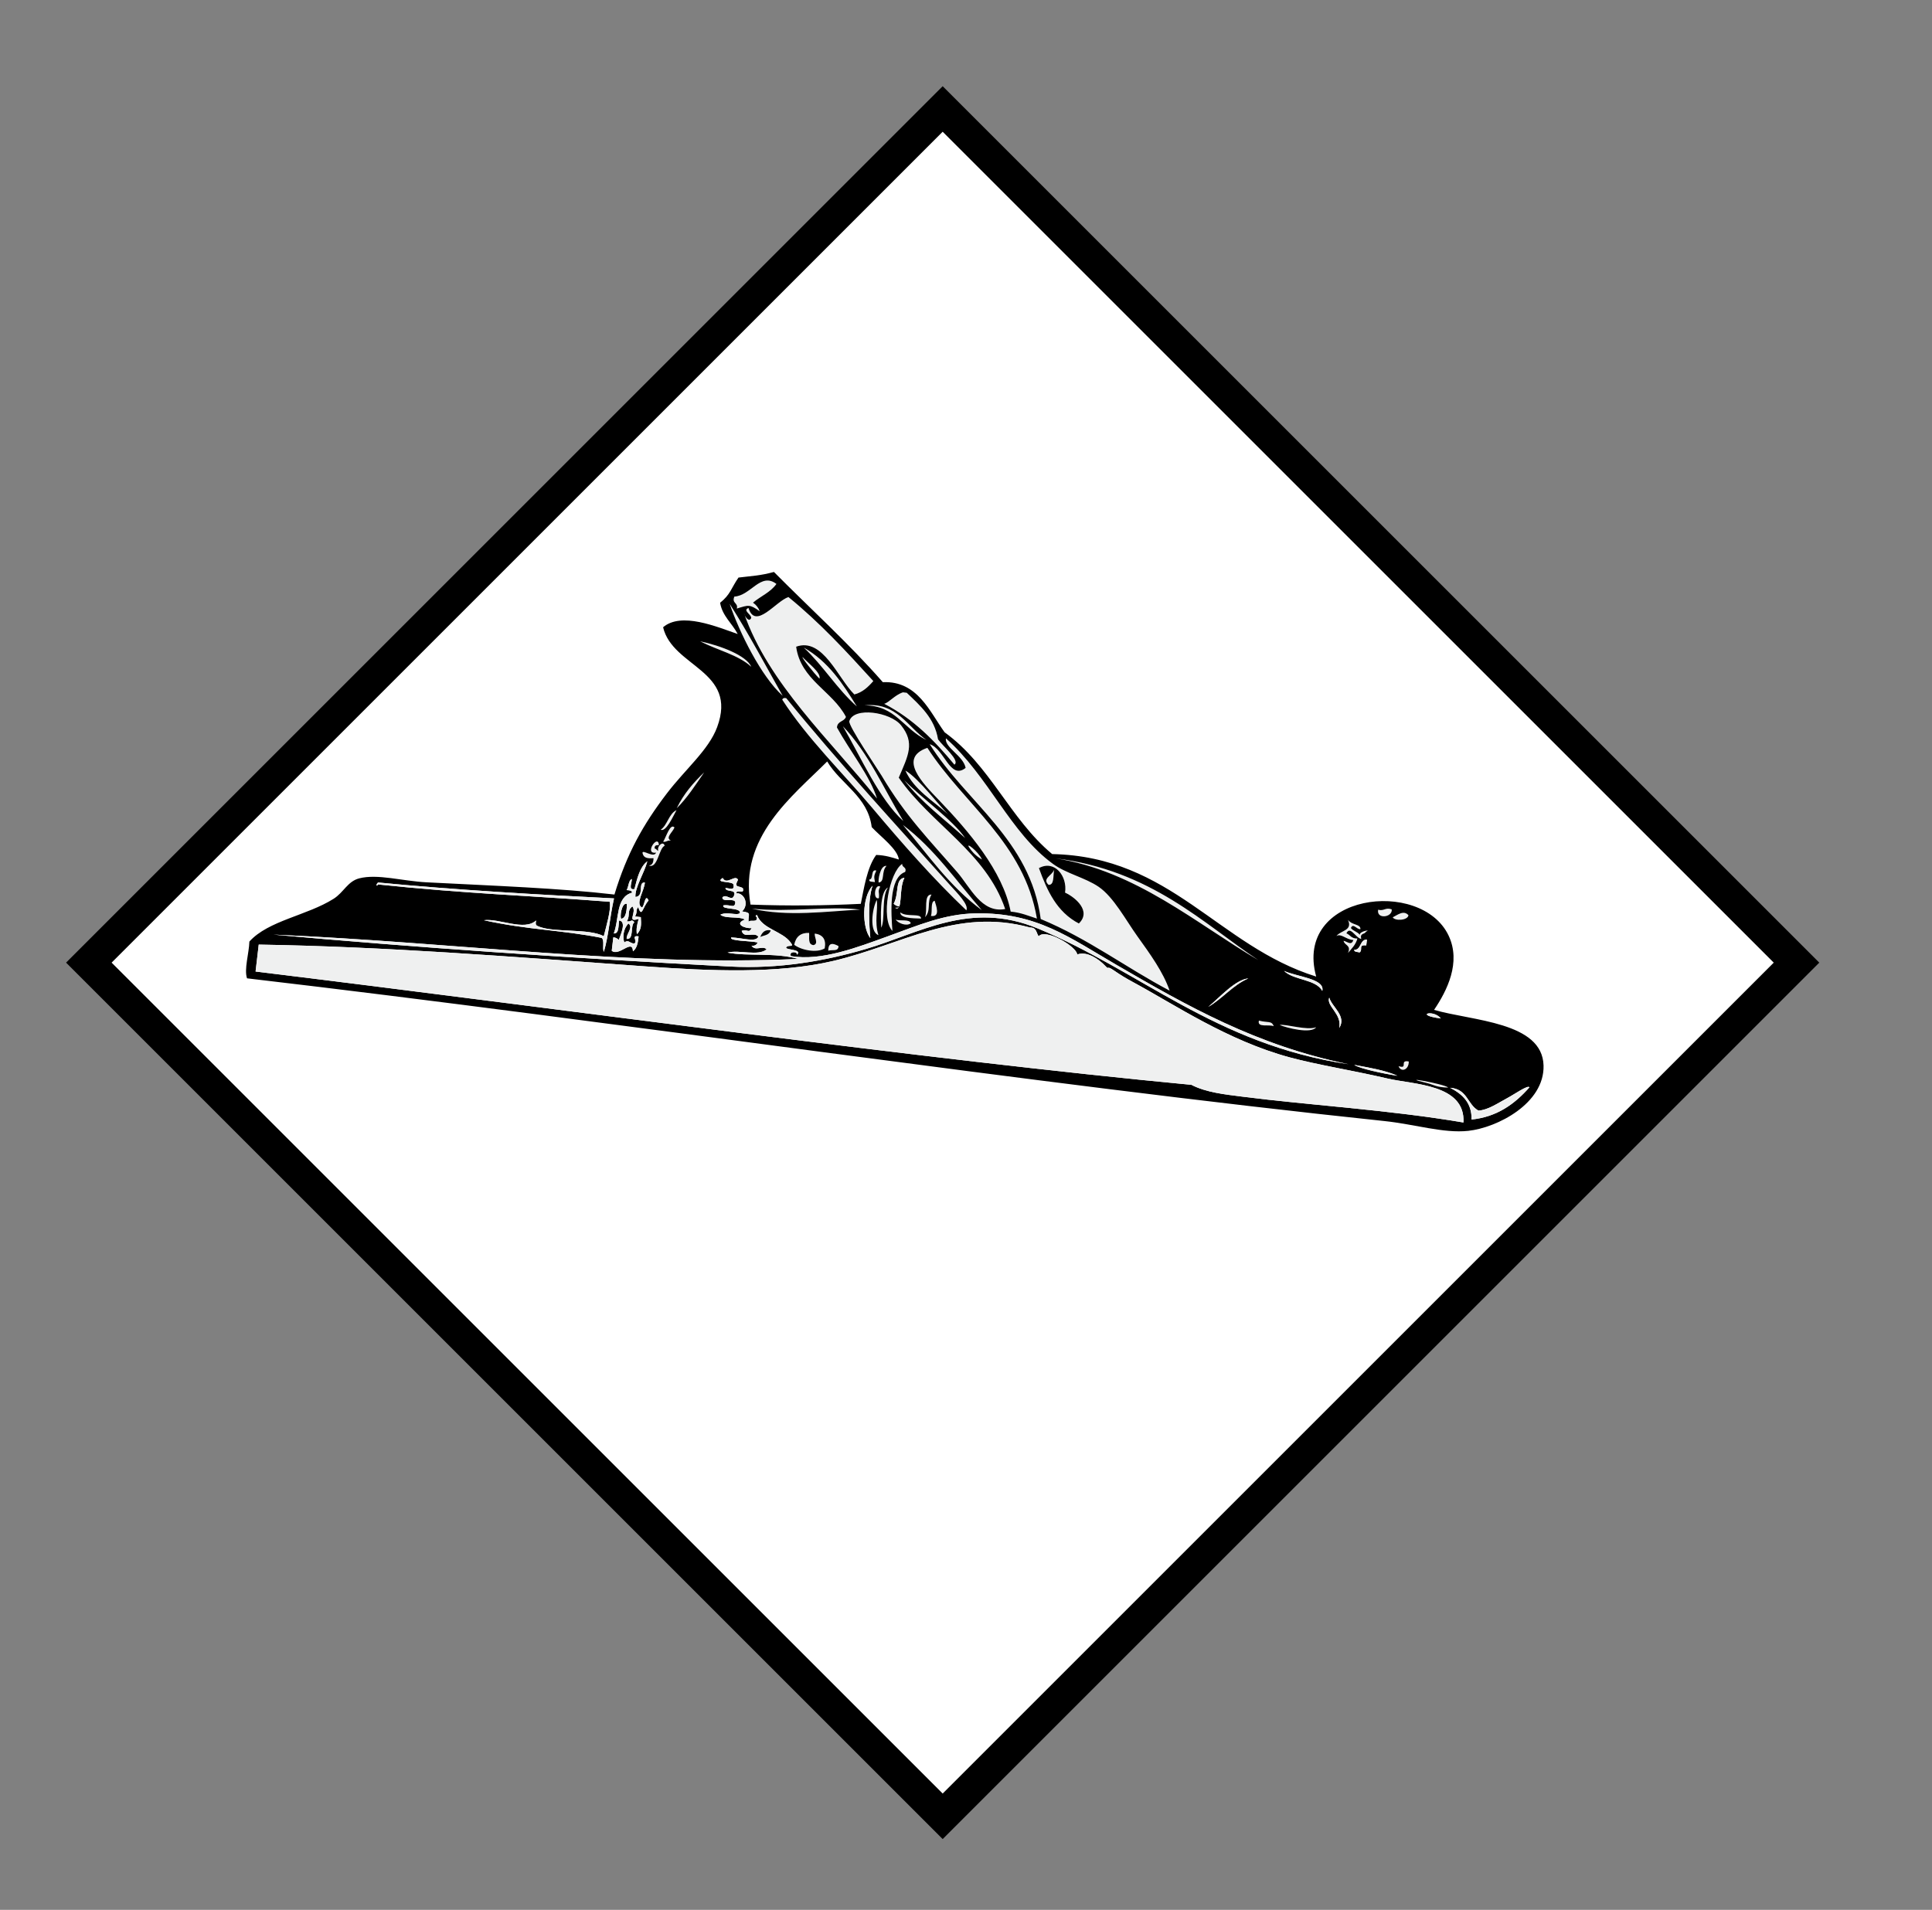 <?xml version="1.0" encoding="UTF-8" standalone="no"?>
<svg
   viewBox="0 0 180 177.97"
   version="1.1"
   id="svg132"
   sodipodi:docname="lvwwg-logo.svg"
   inkscape:version="1.1 (c68e22c387, 2021-05-23)"
   width="180"
   height="177.97"
   xmlns:inkscape="http://www.inkscape.org/namespaces/inkscape"
   xmlns:sodipodi="http://sodipodi.sourceforge.net/DTD/sodipodi-0.dtd"
   xmlns="http://www.w3.org/2000/svg"
   xmlns:svg="http://www.w3.org/2000/svg">
  <rect x="0" y="0" width="180" height="177.97" fill="#808080" stroke="none"/>
  <defs
     id="defs136" />
  <sodipodi:namedview
     id="namedview134"
     pagecolor="#ffffff"
     bordercolor="#666666"
     borderopacity="1.0"
     inkscape:pageshadow="2"
     inkscape:pageopacity="0.0"
     inkscape:pagecheckerboard="0"
     showgrid="false"
     inkscape:zoom="1.5280832"
     inkscape:cx="174.40149"
     inkscape:cy="88.67318"
     inkscape:window-width="2560"
     inkscape:window-height="1377"
     inkscape:window-x="-8"
     inkscape:window-y="-8"
     inkscape:window-maximized="1"
     inkscape:current-layer="svg132"
     width="489.58px" />
  <rect
     style="fill:#ffffff;fill-rule:evenodd;stroke:#000000;stroke-width:3;stroke-miterlimit:4;stroke-dasharray:none;stroke-opacity:1"
     id="rect160"
     width="112.5"
     height="112.5"
     x="69.283"
     y="-54.923"
     transform="rotate(45)" />
  <g
     transform="matrix(0.248,0.029,-0.029,0.248,27.586,48.092)"
     fill-rule="evenodd"
     id="g130">
    <g
       fill="#eff0f0"
       id="g52">
      <path
         d="m 165.91,10.842 c -0.765,2.7 1.779,2.06 1.432,4.336 4.258,-1.881 4.528,-2.179 8.598,0 -0.647,-1.274 -1.603,-2.238 -2.866,-2.891 2.551,-2.726 6.001,-4.546 7.88,-7.951 -6.376,-3.79 -9.015,5.488 -15.043,6.506 z"
         id="path2" />
      <path
         d="m 164.47,13.733 c 4.899,10.249 14.806,25.518 23.642,31.802 C 180.32,34.844 172.77,23.91 164.47,13.733 Z"
         id="path4" />
      <path
         d="m 193.85,26.743 c 8.014,5.888 14.017,13.805 22.208,19.515 C 209.913,38.484 203.61,30.87 193.85,26.743 Z"
         id="path6" />
      <path
         d="m 226.08,44.089 c 11.636,4.402 20.426,11.676 28.656,19.515 2.037,-1.755 -5.066,-6.32 -7.164,-8.673 -2.185,-7.674 -8.009,-11.676 -13.612,-15.901 h -1.432 c -2.961,1.389 -4.697,4.385 -6.448,5.059 z"
         id="path8" />
      <path
         d="m 188.12,46.98 c 11.167,13.503 25.266,24.201 37.97,36.139 12.59,11.833 25.494,23.539 39.402,33.971 0.76,-2.198 -4.142,-6.007 -7.164,-8.674 -22.231,-19.618 -47.351,-41.291 -68.774,-62.158 -0.834,-0.118 -1.275,0.159 -1.432,0.722 z"
         id="path10" />
      <path
         d="m 279.81,114.92 c -9.577,-20.213 -31.204,-28.267 -45.134,-44.089 2.501,-8.487 4.614,-13.591 -1.432,-19.515 -4.541,-4.448 -18.345,-4.902 -19.343,0.723 -0.299,1.685 12.841,16.839 14.328,18.792 10.648,13.982 20.25,21.556 32.238,32.525 5.418,4.957 10.785,14.277 19.343,11.564 z"
         id="path12" />
      <path
         d="m 211.76,54.208 c 8.216,10.998 16.695,25.542 26.506,32.525 C 229.63,75.69 222.513,63.115 211.76,54.208 Z"
         id="path14" />
      <path
         d="m 243.99,58.544 c -10.611,5.101 -0.066,13.418 6.448,18.792 12.421,10.248 26.91,23.657 31.522,38.307 3.922,-0.102 6.814,0.834 10.03,1.445 -8.033,-27.553 -31.938,-39.09 -47.999,-58.544 z"
         id="path16" />
      <path
         d="m 238.26,88.178 c 10.494,9.892 19.993,20.786 32.955,28.188 -10.712,-9.671 -20.114,-20.664 -32.955,-28.188 z"
         id="path18" />
      <path
         d="m 423.1,98.297 c -2.485,-0.58 -2.753,1.076 -5.015,0.723 -0.301,3.709 5.697,2.267 5.015,-0.723 z"
         id="path20" />
      <path
         d="m 296.29,98.297 c -0.798,2.425 -4.128,3.752 -1.432,5.782 2.228,-0.161 1.21,-3.597 1.432,-5.782 z"
         id="path22" />
      <path
         d="m 153.73,99.02 c -1.788,-1.521 -2.694,3.996 -3.582,5.782 1.286,0.092 1.511,-0.885 2.866,-0.723 -2.375,-0.877 0.172,-3.044 0.716,-5.059 z"
         id="path24" />
      <path
         d="m 423.81,101.19 c 0.944,1.369 5.733,0.532 5.731,-1.445 -2.061,-1.867 -4.226,0.543 -5.731,1.445 z"
         id="path26" />
      <path
         d="m 239.7,102.63 c -4.381,3.725 -5.704,21.131 -0.717,25.298 -1.179,-6.163 -3.805,-19.487 2.149,-22.406 0.523,-1.972 -1.422,-1.455 -1.432,-2.892 z"
         id="path28" />
      <path
         d="m 233.97,104.08 c -2.469,-0.047 -2.559,6.043 -2.149,6.505 2.365,-0.613 0.355,-4.079 2.149,-6.505 z"
         id="path30" />
      <path
         d="m 148.71,108.42 c -0.58,-0.137 -0.715,-0.725 -1.432,-0.723 -0.264,-1.229 0.558,-1.363 1.432,-1.445 -0.726,-4.401 -5.323,4.192 -0.717,2.892 -0.54,2.311 -5.3,-0.758 -5.015,0.723 0.55,1.768 1.982,1.911 4.299,1.445 0.2,1.647 -0.174,2.717 -1.432,2.891 3.448,1.093 2.978,-6.871 5.014,-7.95 -0.641,-1.953 -2.908,0.334 -2.149,2.167 z"
         id="path32" />
      <path
         d="m 230.38,106.25 c -2.257,-0.349 -0.537,3.313 -2.15,3.614 -0.132,0.614 0.28,0.682 0.717,0.723 h 1.433 c -0.643,-2.117 -0.643,-2.221 0,-4.337 z"
         id="path34" />
      <path
         d="m 235.4,112.03 c -2.943,2.216 -1.258,11.714 -0.718,15.179 1.23,-3.069 -1.319,-11.157 0.718,-15.179 z"
         id="path36" />
      <path
         d="m 232.53,112.03 c -2.235,-1.037 -2.235,5.373 0,4.337 -0.064,-2.7 -0.803,-2.061 0,-4.337 z"
         id="path38" />
      <path
         d="m 251.88,112.75 c -3.058,0.288 -0.683,6.057 -1.432,8.674 2.092,-2.834 -0.066,-5.466 1.432,-8.674 z"
         id="path40" />
      <path
         d="m 253.31,114.92 c -1.616,0.539 -0.28,4.055 -0.717,5.782 3.801,0.103 1.363,-4.186 0.717,-5.782 z"
         id="path42" />
      <path
         d="m 231.82,117.09 c -1.332,3.529 -1.482,12.082 2.149,13.01 -2.171,-4.89 -1.211,-9.448 -2.149,-13.01 z"
         id="path44" />
      <path
         d="m 241.13,120.7 c -0.054,2.737 7.825,1.219 7.881,1.446 0.052,-2.245 -5.615,0.208 -7.881,-1.446 z"
         id="path46" />
      <path
         d="m 226.08,121.43 c -12,-0.06 -25.957,4.166 -40.119,4.336 13.489,1.56 27.835,-2.274 40.119,-4.336 z"
         id="path48" />
      <path
         d="m 245.43,124.32 c -0.533,-1.63 -4.018,-0.282 -5.731,-0.723 1.037,1.212 4.264,2.117 5.731,0.723 z"
         id="path50" />
    </g>
    <path
       d="m 139.4,129.38 c -2.162,-0.205 -2.032,5.594 -1.432,5.782 1.946,-0.451 1.608,-4.213 1.432,-5.782 z"
       id="path54" />
    <g
       fill="#eff0f0"
       id="g92">
      <path
         d="m 210.32,132.27 c -0.197,1.268 2.017,3.606 0,4.337 -2.172,0.023 -1.785,-2.536 -2.149,-4.337 -3.094,0.253 -4.766,1.939 -5.015,5.06 2.902,1.692 8.695,2.166 11.462,0 0.22,-3.353 -1.256,-4.996 -4.298,-5.06 z"
         id="path56" />
      <path
         d="m 216.05,138.05 c 1.249,-0.668 3.846,0.025 3.582,-2.168 -1.979,-0.803 -4.017,-1.127 -3.582,2.168 z"
         id="path58" />
      <path
         d="m 400.17,145.28 c -3.372,1.675 -11.326,0.034 -13.611,0.723 2.727,0.803 12.048,2.05 13.611,-0.723 z"
         id="path60" />
      <path
         d="m 378.68,145.28 c -0.437,2.851 3.933,0.85 5.731,1.445 -1.011,-2.051 -2.315,-0.933 -5.731,-1.445 z"
         id="path62" />
      <path
         d="m 435.99,153.95 c -3.786,-0.276 0.326,2.929 -3.582,2.168 1.19,2.331 4,0.939 3.582,-2.168 z"
         id="path64" />
      <path
         d="m 451.75,161.9 c -1.708,-1.232 -20.406,-2.239 -7.88,-0.723 2.273,0.276 3.603,1.197 7.88,0.723 z"
         id="path66" />
      <path
         d="m 171.64,14.456 c -2.239,1.167 1.469,2.289 1.432,3.614 -0.648,1.959 -2.636,-0.609 -2.866,-1.446 12.168,25.067 37.399,43.218 57.312,62.881 -3.438,-7.856 -12.216,-16.584 -17.91,-24.574 -0.127,-2.538 2.42,-2.377 2.866,-4.336 -6.127,-8.999 -18.407,-11.786 -21.493,-23.852 9.502,-4.748 16.934,10.018 23.642,15.178 2.943,-1.127 4.781,-3.367 6.448,-5.782 -11.144,-9.717 -22.358,-19.364 -35.104,-27.465 -4.499,2.081 -10.81,13.747 -14.328,5.782 z"
         id="path68" />
      <path
         d="m 155.16,28.911 c 6.597,2.499 14.809,3.369 20.058,7.228 -2.286,-3.965 -12.174,-6.506 -20.058,-7.228 z"
         id="path70" />
      <path
         d="m 193.85,30.356 c -0.648,-0.098 4.901,5.501 7.164,7.228 0.362,-2.313 -4.832,-5.23 -7.164,-7.228 z"
         id="path72" />
      <path
         d="m 218.92,45.535 c 11.373,-1.375 15.421,7.082 24.358,10.119 -7.41,-3.892 -12.685,-12.829 -24.358,-10.119 z"
         id="path74" />
      <path
         d="m 250.44,54.208 c -0.133,3.519 7.23,5.707 8.597,10.119 -5.274,5.31 -8.64,-6.158 -14.329,-7.228 16.099,20.137 41.373,31.018 48.715,59.99 18.625,5.302 33.597,14.289 50.864,20.96 -3.178,-6.628 -8.803,-12.719 -14.327,-18.792 -4.964,-5.455 -10.479,-13.493 -16.477,-16.624 -5.425,-2.83 -12.536,-3.477 -17.91,-6.505 -17.254,-9.718 -27.655,-29.732 -45.132,-41.92 z m 50.864,52.04 c 4.061,1.329 10.675,5.725 6.448,10.842 -8.667,-3.303 -13.189,-10.787 -17.194,-18.792 5.378,-3.849 10.959,1.666 10.747,7.95 z"
         id="path76" />
      <path
         d="m 236.83,67.941 c 4.072,6.733 11.578,10.002 17.91,14.455 -2.778,-1.858 -12.882,-12.458 -17.91,-14.455 z"
         id="path78" />
      <path
         d="m 236.83,71.555 c 7.218,7.414 16.555,12.69 25.074,18.792 C 256.404,84.088 244.67,77.861 236.83,71.555 Z"
         id="path80" />
      <path
         d="m 153.73,91.792 c 3.426,-4.253 5.936,-9.43 8.597,-14.455 -3.471,4.207 -6.628,8.731 -8.597,14.455 z"
         id="path82" />
      <path
         d="m 269.07,97.575 c -1.673,-2.852 -7.479,-6.288 -5.015,-3.614 0.608,0.66 2.068,2.34 5.015,3.614 z"
         id="path84" />
      <path
         d="m 153.73,92.515 c -2.69,1.622 -2.712,5.938 -5.015,7.95 2.096,0.645 3.884,-5.219 5.015,-7.95 z"
         id="path86" />
      <path
         d="m 296.29,93.96 c 30.314,1.117 55.078,18.136 79.521,28.911 C 354.199,111.942 332.197,94.169 296.29,93.96 Z"
         id="path88" />
      <path
         d="m 403.75,110.58 c 1.536,-1.338 3.817,0.956 6.448,0.723 -0.496,2.266 -1.911,0.942 -3.582,0.723 0.443,1.722 3.122,1.187 2.149,4.337 1.112,-1.77 2.5,-3.261 2.865,-5.782 -2.254,0.346 -2.801,-1.029 -4.299,-1.445 1.074,-3.123 3.549,1.28 5.731,1.445 -0.821,-2.273 1.125,-1.757 1.433,-2.892 2.155,-1.152 -2.457,0.021 -2.149,1.446 -0.848,-1.072 -2.706,-1.125 -3.582,-2.169 0.607,-2.118 2.306,0.433 3.582,0 -0.184,-1.964 -3.227,-0.992 -5.015,-2.891 2.306,3.839 -2.283,4.205 -3.581,6.505 z"
         id="path90" />
    </g>
    <path
       d="m 179.52,0 c -5.079,2.023 -7.646,2.337 -12.896,3.614 -2.253,4.183 -2.254,6.72 -5.731,10.119 1.402,4.85 5.363,7.117 7.88,10.841 -8.067,-1.778 -21.875,-5.846 -27.939,0.723 5.201,14.418 29.68,12.706 24.357,34.693 -2.13,8.797 -9.914,16.882 -15.761,26.743 -7.468,12.592 -12.202,23.948 -15.044,39.752 -20.501,0.001 -44.782,1.963 -70.208,3.614 -9,0.585 -18.467,-1.101 -25.074,1.445 -4.185,1.613 -5.142,5.876 -8.598,8.674 -9.148,7.405 -23.244,10.874 -29.373,19.515 0.379,4.437 -0.819,10.463 0.717,13.732 142.39,0.01 293.92,5.181 427.69,3.614 11.429,-0.134 22.478,2.063 31.522,0 10.591,-2.416 27.081,-13.454 25.074,-27.466 -2.32,-16.2 -28.386,-13.418 -42.985,-15.9 3.948,-7.613 8.056,-18.777 2.149,-28.188 -12.698,-20.232 -59.33,-8.836 -47.282,20.96 -37.713,-7.099 -58.929,-38.233 -103.16,-33.97 -17.25,-11.268 -26.834,-30.267 -45.134,-40.476 -6.358,-6.862 -12.234,-17.979 -25.074,-15.901 -14.224,-12.87 -30.073,-24.107 -45.132,-36.138 z m 227.82,104.08 c 1.789,1.898 4.831,0.927 5.015,2.891 -1.276,0.433 -2.975,-2.118 -3.582,0 0.875,1.044 2.733,1.097 3.582,2.169 -0.307,-1.426 4.305,-2.599 2.149,-1.446 -0.308,1.135 -2.253,0.618 -1.433,2.892 -2.181,-0.165 -4.657,-4.568 -5.731,-1.445 1.498,0.416 2.045,1.791 4.299,1.445 -0.366,2.521 -1.754,4.013 -2.865,5.782 0.972,-3.15 -1.707,-2.615 -2.149,-4.337 1.671,0.22 3.087,1.543 3.582,-0.723 -2.631,0.233 -4.912,-2.061 -6.448,-0.723 1.297,-2.301 5.886,-2.667 3.581,-6.505 z M 180.96,4.336 c -1.879,3.404 -5.329,5.225 -7.88,7.951 1.263,0.653 2.218,1.617 2.866,2.891 -4.069,-2.179 -4.34,-1.881 -8.598,0 0.347,-2.276 -2.198,-1.636 -1.432,-4.336 6.027,-1.018 8.666,-10.296 15.043,-6.506 z m 5.015,4.337 c 12.746,8.102 23.96,17.749 35.104,27.465 -1.666,2.416 -3.505,4.655 -6.448,5.782 -6.707,-5.161 -14.14,-19.926 -23.642,-15.178 3.085,12.066 15.366,14.853 21.493,23.852 -0.446,1.959 -2.993,1.799 -2.866,4.336 5.694,7.99 14.472,16.718 17.91,24.574 -19.912,-19.664 -45.144,-37.814 -57.312,-62.881 0.228,0.837 2.216,3.405 2.866,1.446 0.036,-1.325 -3.671,-2.447 -1.432,-3.614 3.518,7.966 9.829,-3.7 14.328,-5.782 z m 2.15,36.862 c -8.835,-6.284 -18.741,-21.553 -23.642,-31.802 8.3,10.177 15.849,21.111 23.642,31.802 z m 27.939,0.722 c -8.191,-5.71 -14.194,-13.627 -22.208,-19.515 9.759,4.128 16.062,11.742 22.208,19.515 z m -40.835,-10.118 c -5.249,-3.859 -13.461,-4.729 -20.058,-7.228 7.885,0.722 17.773,3.263 20.058,7.228 z m 25.791,1.445 c -2.263,-1.727 -7.812,-7.326 -7.164,-7.228 2.333,1.998 7.527,4.915 7.164,7.228 z m 31.522,1.446 h 1.432 c 5.603,4.225 11.427,8.227 13.612,15.901 2.098,2.354 9.201,6.918 7.164,8.673 -8.23,-7.839 -17.02,-15.112 -28.656,-19.515 1.751,-0.674 3.487,-3.67 6.448,-5.059 z m 10.747,16.623 c -8.938,-3.037 -12.986,-11.494 -24.358,-10.119 11.672,-2.709 16.947,6.228 24.358,10.119 z m -53.73,-9.396 c 21.424,20.868 46.543,42.541 68.774,62.158 3.022,2.667 7.924,6.476 7.164,8.674 -13.908,-10.432 -26.812,-22.138 -39.402,-33.971 -12.702,-11.938 -26.803,-22.636 -37.97,-36.139 0.158,-0.562 0.599,-0.839 1.432,-0.722 z m 70.923,57.1 c -11.989,-10.97 -21.59,-18.543 -32.238,-32.525 -1.487,-1.953 -14.627,-17.107 -14.328,-18.792 0.998,-5.625 14.802,-5.171 19.343,-0.723 6.047,5.924 3.934,11.028 1.432,19.515 13.929,15.822 35.558,23.876 45.134,44.089 -8.558,2.712 -13.925,-6.608 -19.343,-11.564 z m 35.104,-7.229 c 5.374,3.028 12.485,3.675 17.91,6.505 5.998,3.131 11.514,11.169 16.477,16.624 5.525,6.073 11.15,12.164 14.327,18.792 -17.266,-6.671 -32.239,-15.658 -50.864,-20.96 -7.342,-28.972 -32.616,-39.853 -48.715,-59.99 5.688,1.069 9.053,12.537 14.329,7.228 -1.367,-4.412 -8.729,-6.6 -8.597,-10.119 17.477,12.188 27.879,32.202 45.132,41.92 z m -57.312,-9.395 c -9.811,-6.983 -18.29,-21.527 -26.506,-32.525 10.753,8.907 17.87,21.482 26.506,32.525 z m 53.73,30.356 c -3.215,-0.611 -6.109,-1.547 -10.03,-1.445 -4.612,-14.65 -19.1,-28.06 -31.522,-38.307 -6.514,-5.375 -17.058,-13.692 -6.448,-18.792 16.062,19.453 39.968,30.99 47.999,58.544 z m -37.253,-34.693 c -6.332,-4.453 -13.837,-7.722 -17.91,-14.455 5.027,1.997 15.132,12.597 17.91,14.455 z m -47.282,-14.455 c 6.037,7.883 16.606,11.193 19.343,22.406 3.813,3.218 10.592,7.037 11.462,10.841 -2.619,-0.49 -5.21,-1.008 -8.597,-0.723 -2.896,5.088 -3.098,13.195 -3.582,18.792 -13.108,2.195 -26.666,3.935 -40.835,5.06 -7.318,-24.535 10.789,-41.901 22.209,-56.376 z m 54.447,22.406 c -8.519,-6.102 -17.856,-11.378 -25.074,-18.792 7.84,6.306 19.574,12.533 25.074,18.792 z m -99.58,-13.01 c -2.66,5.025 -5.171,10.202 -8.597,14.455 1.969,-5.724 5.126,-10.248 8.597,-14.455 z m 108.89,39.03 c -12.962,-7.402 -22.46,-18.297 -32.955,-28.188 12.841,7.523 22.243,18.516 32.955,28.188 z M 264.062,93.96 c -2.464,-2.674 3.341,0.763 5.014,3.614 -2.946,-1.273 -4.406,-2.953 -5.014,-3.614 z m -115.34,6.505 c 2.303,-2.013 2.325,-6.328 5.015,-7.95 -1.133,2.731 -2.92,8.595 -5.015,7.95 z m 227.1,22.407 c -24.443,-10.775 -49.206,-27.794 -79.521,-28.911 35.907,0.208 57.909,17.981 79.521,28.911 z M 418.089,99.02 c 2.261,0.354 2.53,-1.303 5.015,-0.723 0.681,2.99 -5.317,4.432 -5.015,0.723 z m -265.07,5.06 c -1.355,-0.162 -1.581,0.814 -2.866,0.723 0.888,-1.786 1.795,-7.304 3.582,-5.782 -0.544,2.014 -3.091,4.181 -0.716,5.059 z m 276.53,-4.337 c 0.002,1.978 -4.788,2.814 -5.731,1.445 1.504,-0.902 3.67,-3.312 5.731,-1.445 z m -188.41,5.782 c -5.954,2.919 -3.327,16.243 -2.149,22.406 -4.988,-4.167 -3.665,-21.573 0.717,-25.298 0.01,1.437 1.955,0.92 1.432,2.892 z m -9.312,5.059 c -0.411,-0.462 -0.32,-6.552 2.149,-6.505 -1.794,2.427 0.216,5.893 -2.149,6.505 z m -80.954,-4.336 c -2.037,1.079 -1.565,9.043 -5.014,7.95 1.26,-0.174 1.632,-1.243 1.432,-2.891 -2.316,0.466 -3.749,0.322 -4.299,-1.445 -0.284,-1.48 4.475,1.588 5.015,-0.723 -4.606,1.301 -0.01,-7.293 0.717,-2.892 -0.874,0.082 -1.696,0.216 -1.432,1.445 0.719,-0.002 0.852,0.586 1.432,0.723 -0.759,-1.832 1.508,-4.119 2.149,-2.167 z m 79.521,4.336 h -1.433 c -0.436,-0.041 -0.848,-0.108 -0.717,-0.723 1.613,-0.301 -0.107,-3.963 2.15,-3.614 -0.643,2.117 -0.643,2.221 0,4.337 z m 8.597,8.673 c 0.557,-0.162 1.413,-0.02 1.432,-0.723 -0.985,0.031 -1.573,-0.34 -2.149,-0.723 1.645,-4.036 -0.679,-9.213 2.865,-10.119 -1.755,4.931 1.1,12.724 -2.149,11.565 z m 174.09,-3.613 c -0.843,-0.113 -2.033,0.124 -2.149,-0.724 2.696,-0.17 1.602,-4.165 4.298,-4.336 v 2.168 c -3.201,0.049 -0.913,1.653 -2.149,2.892 z m -178.38,11.564 c -0.54,-3.465 -2.225,-12.963 0.718,-15.179 -2.037,4.023 0.513,12.111 -0.718,15.179 z m -2.149,-10.841 c -2.235,1.036 -2.235,-5.374 0,-4.337 -0.803,2.276 -0.064,1.637 0,4.337 z m -1.432,15.177 c -3.634,-3.663 -4.92,-14.828 -1.432,-19.515 -1.278,5.843 0.546,15.176 1.432,19.515 z m 19.343,-10.118 c 0.749,-2.617 -1.626,-8.386 1.432,-8.674 -1.498,3.208 0.66,5.84 -1.432,8.674 z m -105.31,8.673 c 0.88,-0.4 0.522,-5.624 2.15,-2.891 -2.027,2.892 -1.649,6.895 -3.582,2.891 -0.923,1.704 0.094,1.345 -0.717,3.614 h 2.149 c 0.453,2.635 0.871,4.505 -0.716,6.505 -0.517,-1.802 -0.362,-3.546 0,-5.782 -4.499,2.15 -0.815,-2.268 -2.866,-4.337 -2.032,1.957 -0.247,3.272 -1.432,5.782 1.955,0.065 1.441,-1.204 2.865,0 -1.544,1.333 0.746,6.535 -2.149,6.505 -0.414,-1.932 2.119,-4.516 0,-5.782 -1.682,2.116 -1.649,5.352 -0.716,7.228 1.364,-1.354 1.799,-0.079 3.581,0 1.771,-0.848 -1.738,-3.003 1.432,-2.891 0.119,2.528 -0.189,4.627 -1.432,5.782 -0.745,-4.785 -4.87,2.64 -7.88,0.723 v -5.06 c 0.986,-0.031 1.573,0.341 2.149,0.723 0.232,-1.442 2.313,-7.128 -0.716,-7.228 -0.123,2.045 0.617,4.958 -1.432,5.06 1.433,-5.476 -0.883,-13.599 5.015,-15.901 -0.121,-0.842 -1.133,-0.785 -2.15,-0.723 0.655,-1.267 0.247,-3.606 1.433,-4.337 0.317,1.366 -0.974,4.356 1.432,3.614 0.577,-4.236 1.095,-8.531 3.581,-10.842 -0.62,4.444 -3.561,10.365 -2.865,13.732 3.439,-0.768 0.037,-5.636 2.865,-5.782 0.182,3.029 -2.752,8.305 0.001,9.397 z m 107.46,-9.396 c 0.436,-1.728 -0.899,-5.243 0.717,-5.782 0.646,1.595 3.085,5.884 -0.717,5.782 z m -50.864,15.901 c 1.957,1.996 -1.05,0.679 -1.432,2.168 0.366,0.858 6.227,-0.163 4.298,2.169 0.284,-1.402 -3.263,-1.056 -2.149,0.723 11.629,0.597 24.338,-6.185 35.104,-11.564 10.606,-5.299 19.932,-10.733 31.522,-12.287 22.553,-3.024 35.767,4.902 54.447,13.01 27.736,12.038 55.362,23.822 90.268,26.743 -50.174,-1.571 -81.283,-25.614 -121.07,-36.862 -26.298,-7.434 -43.398,6.841 -63.043,15.179 -14.375,6.101 -31.015,11.114 -49.433,12.287 -59.301,3.776 -118.57,6.607 -170.5,7.95 69.22,-5.067 133.11,-3.567 195.58,-13.732 -9.022,-1.452 -18.943,1.33 -26.506,0.723 4.084,-1.661 11.547,0.086 14.328,-2.891 -1.673,-1.442 -4.036,1.349 -5.731,-0.723 1.233,0.038 1.838,-0.557 2.15,-1.446 -2.784,-0.348 -10.768,0.778 -10.03,-0.723 4.372,-0.366 9.225,0.861 10.03,-1.445 -1.846,-1.852 -5.176,1.538 -6.448,-1.445 2.1,-1.073 2.661,0.817 3.581,-1.445 -2.54,0.483 -6.854,-0.782 -2.866,-2.892 -2.499,-1.04 -7.152,0.658 -9.313,-0.723 2.239,-1.557 6.194,-0.268 7.164,-1.445 0.237,-2.319 -7.125,-0.322 -6.448,-2.169 2.674,-0.706 4.204,0.808 4.299,-1.445 -0.097,-2.07 -4.917,0.625 -5.015,-1.445 1.349,-1.821 3.723,1.518 4.299,-1.445 0.347,-2.277 -3.284,-0.542 -3.582,-2.169 1.27,-0.164 3.588,0.729 2.866,-1.445 -0.041,-1.702 -7.401,0.315 -4.299,-2.168 1.75,2.651 4.447,-1.999 5.731,0 -1.231,3.25 0.432,2.096 2.149,2.891 1.114,2.569 -2.432,0.437 -2.149,2.168 3.123,-0.408 5.224,3.82 2.866,6.506 3.863,0.086 2.312,0.752 2.865,3.613 0.529,-1.152 3.507,0.165 2.866,-2.168 -0.397,0.002 -0.814,-0.586 0,-0.723 2.502,4.941 10.034,4.81 13.61,8.67 z m -53.014,15.179 c 24.929,-1.106 49.675,-2.983 69.491,-10.119 24.8,-8.931 43.487,-25.286 71.64,-20.961 2.495,-0.348 2.503,1.812 3.582,2.892 1.988,-3.389 14.599,2.141 15.044,5.06 3.535,-1.808 8.281,0.856 10.747,2.891 2.141,1.768 0.142,-0.372 3.582,1.446 2.732,1.443 4.561,2.29 7.881,3.613 16.125,6.43 37.248,17.417 60.894,20.961 10.627,1.592 24.795,2.182 37.253,3.613 9.968,1.146 29.133,-1.338 30.088,13.01 -28.286,-1.476 -57.966,0.285 -83.103,0 -6.509,-0.073 -13.481,0.042 -19.343,-2.168 -102.24,2.209 -228.95,-0.809 -351.75,-1.445 v -10.119 c 46.893,-4.721 93.372,-6.429 144,-8.674 z m 85.252,-21.684 c -3.631,-0.928 -3.481,-9.48 -2.149,-13.01 0.938,3.562 -0.022,8.12 2.149,13.01 z m 15.044,-7.95 c -0.056,-0.228 -7.936,1.291 -7.881,-1.446 2.266,1.654 7.934,-0.799 7.881,1.446 z m -63.044,3.613 c 14.161,-0.17 28.118,-4.396 40.119,-4.336 -12.286,2.062 -26.631,5.896 -40.119,4.336 z m 53.73,-2.168 c 1.714,0.44 5.198,-0.907 5.731,0.723 -1.467,1.394 -4.694,0.489 -5.731,-0.723 z m 161.19,7.95 c -2.831,-4.13 -11.192,-2.682 -15.044,-5.782 4.827,1.643 15.636,1.079 15.044,5.782 z m -354.62,1.447 c -0.28,1.108 -0.859,0.105 0,-0.724 29.004,-0.597 60.529,-2.466 88.118,-4.336 -0.773,7.331 -0.346,13.565 -1.433,20.237 -0.869,-1.291 -0.131,-4.205 -1.432,-5.06 -15.051,-1.217 -27.457,0.257 -44.417,-1.445 5.56,-1.443 15.495,2.391 19.343,-2.168 -0.059,1.649 0.071,1.826 1.432,2.168 6.28,1.578 18.326,-1.577 24.358,0.723 0.456,-3.818 1.65,-10.131 0.717,-13.01 -29.891,1.148 -53.403,3.227 -86.684,3.615 z m 313.07,9.395 c 3.956,-4.206 8.882,-11.27 13.612,-12.287 -5.465,3.159 -8.681,8.588 -13.612,12.287 z m -144.71,-5.059 c -2.767,2.166 -8.561,1.692 -11.462,0 0.25,-3.12 1.921,-4.807 5.015,-5.06 0.364,1.801 -0.023,4.36 2.149,4.337 2.017,-0.73 -0.197,-3.069 0,-4.337 3.041,0.064 4.517,1.707 4.298,5.06 z m 194.14,7.227 c 0.538,-5.374 -5.865,-7.558 -5.015,-10.841 1.419,3.401 7.337,6.075 5.015,10.841 z m 37.253,-7.95 c -10.217,-0.081 -3.269,-3.229 0,0 z m -226.38,-0.723 c 0.264,2.193 -2.333,1.5 -3.582,2.168 -0.435,-3.295 1.603,-2.971 3.582,-2.168 z M 386.579,146 c 2.286,-0.688 10.24,0.952 13.611,-0.723 -1.563,2.774 -10.884,1.527 -13.611,0.723 z m -2.15,0.723 c -1.798,-0.596 -6.169,1.405 -5.731,-1.445 3.416,0.512 4.72,-0.606 5.731,1.445 z m 47.999,9.396 c 3.908,0.761 -0.205,-2.444 3.582,-2.168 0.418,3.107 -2.392,4.499 -3.582,2.168 z m 41.551,7.228 c 2.825,-1.962 7.183,-5.935 7.88,-5.06 -4.726,6.796 -10.675,12.358 -20.059,14.455 -0.568,-6.173 -4.447,-9.005 -9.313,-10.842 6.508,-0.302 7.044,5.421 11.462,7.229 3.461,-0.559 6.928,-3.628 10.03,-5.782 z m -41.551,-3.614 c -5.552,-0.19 -14.256,-1.024 -16.477,-2.168 5.801,0.411 11.751,0.672 16.477,2.168 z m 11.463,1.445 c -12.527,-1.517 6.173,-0.51 7.88,0.723 -4.277,0.474 -5.607,-0.447 -7.88,-0.723 z"
       id="path94" />
    <g
       fill="#eff0f0"
       id="g108">
      <path
         d="m 241.13,107.69 c -3.543,0.906 -1.219,6.083 -2.865,10.119 0.576,0.383 1.164,0.754 2.149,0.723 -0.02,0.703 -0.876,0.561 -1.432,0.723 3.249,1.158 0.393,-6.635 2.149,-11.565 z"
         id="path96" />
      <path
         d="m 415.21,112.75 v -2.168 c -2.696,0.171 -1.602,4.166 -4.298,4.336 0.116,0.848 1.305,0.61 2.149,0.724 1.236,-1.239 -1.053,-2.843 2.149,-2.892 z"
         id="path98" />
      <path
         d="m 229.67,112.03 c -3.488,4.687 -2.202,15.852 1.432,19.515 -0.886,-4.34 -2.71,-13.673 -1.432,-19.515 z"
         id="path100" />
      <path
         d="m 145.13,120.7 c -2.829,0.146 0.574,5.015 -2.865,5.782 -0.696,-3.367 2.245,-9.288 2.865,-13.732 -2.486,2.311 -3.004,6.605 -3.581,10.842 -2.408,0.742 -1.115,-2.248 -1.432,-3.614 -1.187,0.73 -0.778,3.07 -1.433,4.337 1.017,-0.062 2.029,-0.119 2.15,0.723 -5.897,2.303 -3.581,10.426 -5.015,15.901 2.049,-0.102 1.309,-3.015 1.432,-5.06 3.029,0.1 0.949,5.785 0.716,7.228 -0.576,-0.382 -1.163,-0.754 -2.149,-0.723 v 5.06 c 3.01,1.917 7.135,-5.508 7.88,-0.723 1.243,-1.155 1.551,-3.254 1.432,-5.782 -3.17,-0.112 0.339,2.043 -1.432,2.891 -1.782,-0.079 -2.217,-1.354 -3.581,0 -0.933,-1.876 -0.967,-5.111 0.716,-7.228 2.119,1.267 -0.414,3.851 0,5.782 2.895,0.03 0.605,-5.172 2.149,-6.505 -1.424,-1.204 -0.911,0.065 -2.865,0 1.185,-2.51 -0.599,-3.825 1.432,-5.782 2.05,2.069 -1.633,6.487 2.865,4.337 -0.362,2.236 -0.516,3.98 0,5.782 1.588,-2 1.17,-3.87 0.717,-6.505 h -2.149 c 0.81,-2.27 -0.206,-1.91 0.716,-3.614 1.933,4.004 1.555,9.9e-4 3.582,-2.891 -1.627,-2.733 -1.27,2.49 -2.15,2.891 -2.754,-1.093 0.179,-6.369 -10e-4,-9.397 z m -7.164,14.456 c -0.599,-0.188 -0.728,-5.987 1.432,-5.782 0.175,1.568 0.513,5.33 -1.432,5.782 z"
         id="path102" />
      <path
         d="m 188.12,127.93 c -0.814,0.137 -0.397,0.725 0,0.723 0.64,2.333 -2.336,1.016 -2.866,2.168 -0.553,-2.861 0.998,-3.527 -2.865,-3.613 2.358,-2.686 0.258,-6.914 -2.866,-6.506 -0.283,-1.731 3.263,0.401 2.149,-2.168 -1.717,-0.795 -3.38,0.359 -2.149,-2.891 -1.285,-1.999 -3.982,2.651 -5.731,0 -3.102,2.483 4.258,0.466 4.299,2.168 0.722,2.174 -1.596,1.281 -2.866,1.445 0.298,1.627 3.929,-0.108 3.582,2.169 -0.576,2.963 -2.95,-0.376 -4.299,1.445 0.098,2.07 4.918,-0.625 5.016,1.445 -0.095,2.253 -1.625,0.739 -4.299,1.445 -0.677,1.847 6.685,-0.15 6.448,2.169 -0.97,1.178 -4.925,-0.111 -7.164,1.445 2.162,1.381 6.815,-0.317 9.313,0.723 -3.989,2.109 0.326,3.375 2.865,2.892 -0.921,2.263 -1.481,0.372 -3.581,1.445 1.272,2.983 4.602,-0.406 6.448,1.445 -0.805,2.307 -5.658,1.079 -10.03,1.445 -0.739,1.501 7.247,0.375 10.03,0.723 -0.312,0.89 -0.917,1.484 -2.15,1.446 1.695,2.071 4.059,-0.72 5.731,0.723 -2.78,2.977 -10.244,1.229 -14.327,2.891 7.564,0.607 17.485,-2.175 26.506,-0.723 -62.464,10.165 -126.36,8.665 -195.58,13.732 51.935,-1.343 111.2,-4.174 170.5,-7.95 18.417,-1.173 35.057,-6.187 49.432,-12.287 19.644,-8.338 36.744,-22.612 63.044,-15.179 39.789,11.248 70.899,35.291 121.07,36.862 -34.906,-2.921 -62.531,-14.705 -90.267,-26.743 -18.679,-8.107 -31.893,-16.034 -54.447,-13.01 -11.589,1.554 -20.916,6.988 -31.522,12.287 -10.766,5.38 -23.475,12.161 -35.104,11.564 -1.114,-1.778 2.433,-2.125 2.149,-0.723 1.929,-2.332 -3.932,-1.311 -4.298,-2.169 0.383,-1.489 3.389,-0.172 1.432,-2.168 -3.575,-3.857 -11.107,-3.726 -13.61,-8.67 z m 2.149,7.95 c 0.484,-1.68 1.29,-3.035 3.582,-2.891 -0.29,1.876 -2.231,2.087 -3.582,2.891 z"
         id="path104" />
      <path
         d="m 4.716,160.46 v 10.119 c 122.8,0.637 249.52,3.654 351.75,1.445 5.863,2.21 12.834,2.095 19.343,2.168 25.136,0.285 54.816,-1.476 83.103,0 -0.956,-14.348 -20.12,-11.864 -30.088,-13.01 -12.457,-1.432 -26.625,-2.021 -37.253,-3.613 -23.647,-3.544 -44.769,-14.531 -60.894,-20.961 -3.32,-1.323 -5.148,-2.17 -7.881,-3.613 -3.44,-1.818 -1.441,0.321 -3.582,-1.446 -2.465,-2.034 -7.211,-4.698 -10.746,-2.891 -0.445,-2.919 -13.056,-8.448 -15.044,-5.06 -1.079,-1.079 -1.087,-3.239 -3.582,-2.892 -28.153,-4.325 -46.84,12.03 -71.64,20.961 -19.816,7.136 -44.562,9.013 -69.491,10.119 -50.624,2.246 -97.102,3.954 -144,8.674 z"
         id="path106" />
    </g>
    <path
       d="m 193.85,132.99 c -2.293,-0.145 -3.098,1.211 -3.582,2.891 1.351,-0.805 3.292,-1.016 3.582,-2.891 z"
       id="path110" />
    <g
       fill="#eff0f0"
       id="g126">
      <path
         d="m 385.84,125.76 c 3.853,3.101 12.213,1.652 15.044,5.782 0.592,-4.703 -10.217,-4.139 -15.044,-5.782 z"
         id="path112" />
      <path
         d="m 132.95,129.38 c 0.934,2.879 -0.261,9.191 -0.717,13.01 -6.032,-2.3 -18.077,0.855 -24.358,-0.723 -1.361,-0.342 -1.492,-0.519 -1.432,-2.168 -3.848,4.559 -13.782,0.725 -19.343,2.168 16.959,1.702 29.366,0.229 44.417,1.445 1.302,0.854 0.563,3.769 1.432,5.06 1.088,-6.672 0.66,-12.906 1.433,-20.237 -27.589,1.87 -59.114,3.739 -88.118,4.336 -0.859,0.829 -0.28,1.832 0,0.724 33.281,-0.388 56.793,-2.467 86.684,-3.615 z"
         id="path114" />
      <path
         d="m 372.95,130.1 c -4.729,1.018 -9.656,8.081 -13.612,12.287 4.931,-3.699 8.147,-9.128 13.612,-12.287 z"
         id="path116" />
      <path
         d="m 403.75,133.71 c -0.849,3.283 5.554,5.467 5.015,10.841 2.32,-4.766 -3.598,-7.44 -5.015,-10.841 z"
         id="path118" />
      <path
         d="m 446.02,136.6 c -3.269,-3.229 -10.217,-0.081 0,0 z"
         id="path120" />
      <path
         d="m 463.93,169.13 c -4.418,-1.808 -4.954,-7.53 -11.462,-7.229 4.866,1.837 8.745,4.669 9.313,10.842 9.384,-2.097 15.334,-7.659 20.059,-14.455 -0.697,-0.875 -5.056,3.098 -7.88,5.06 -3.101,2.154 -6.569,5.223 -10.03,5.782 z"
         id="path122" />
      <path
         d="m 415.93,157.56 c 2.221,1.144 10.926,1.978 16.477,2.168 -4.726,-1.496 -10.676,-1.757 -16.477,-2.168 z"
         id="path124" />
    </g>
    <path
       d="m 290.56,98.297 c 4.005,8.005 8.527,15.489 17.194,18.792 4.227,-5.117 -2.387,-9.513 -6.448,-10.842 0.211,-6.283 -5.369,-11.798 -10.746,-7.95 z m 4.299,5.783 c -2.695,-2.03 0.634,-3.357 1.432,-5.782 -0.222,2.184 0.796,5.62 -1.432,5.782 z"
       id="path128" />
  </g>
</svg>
